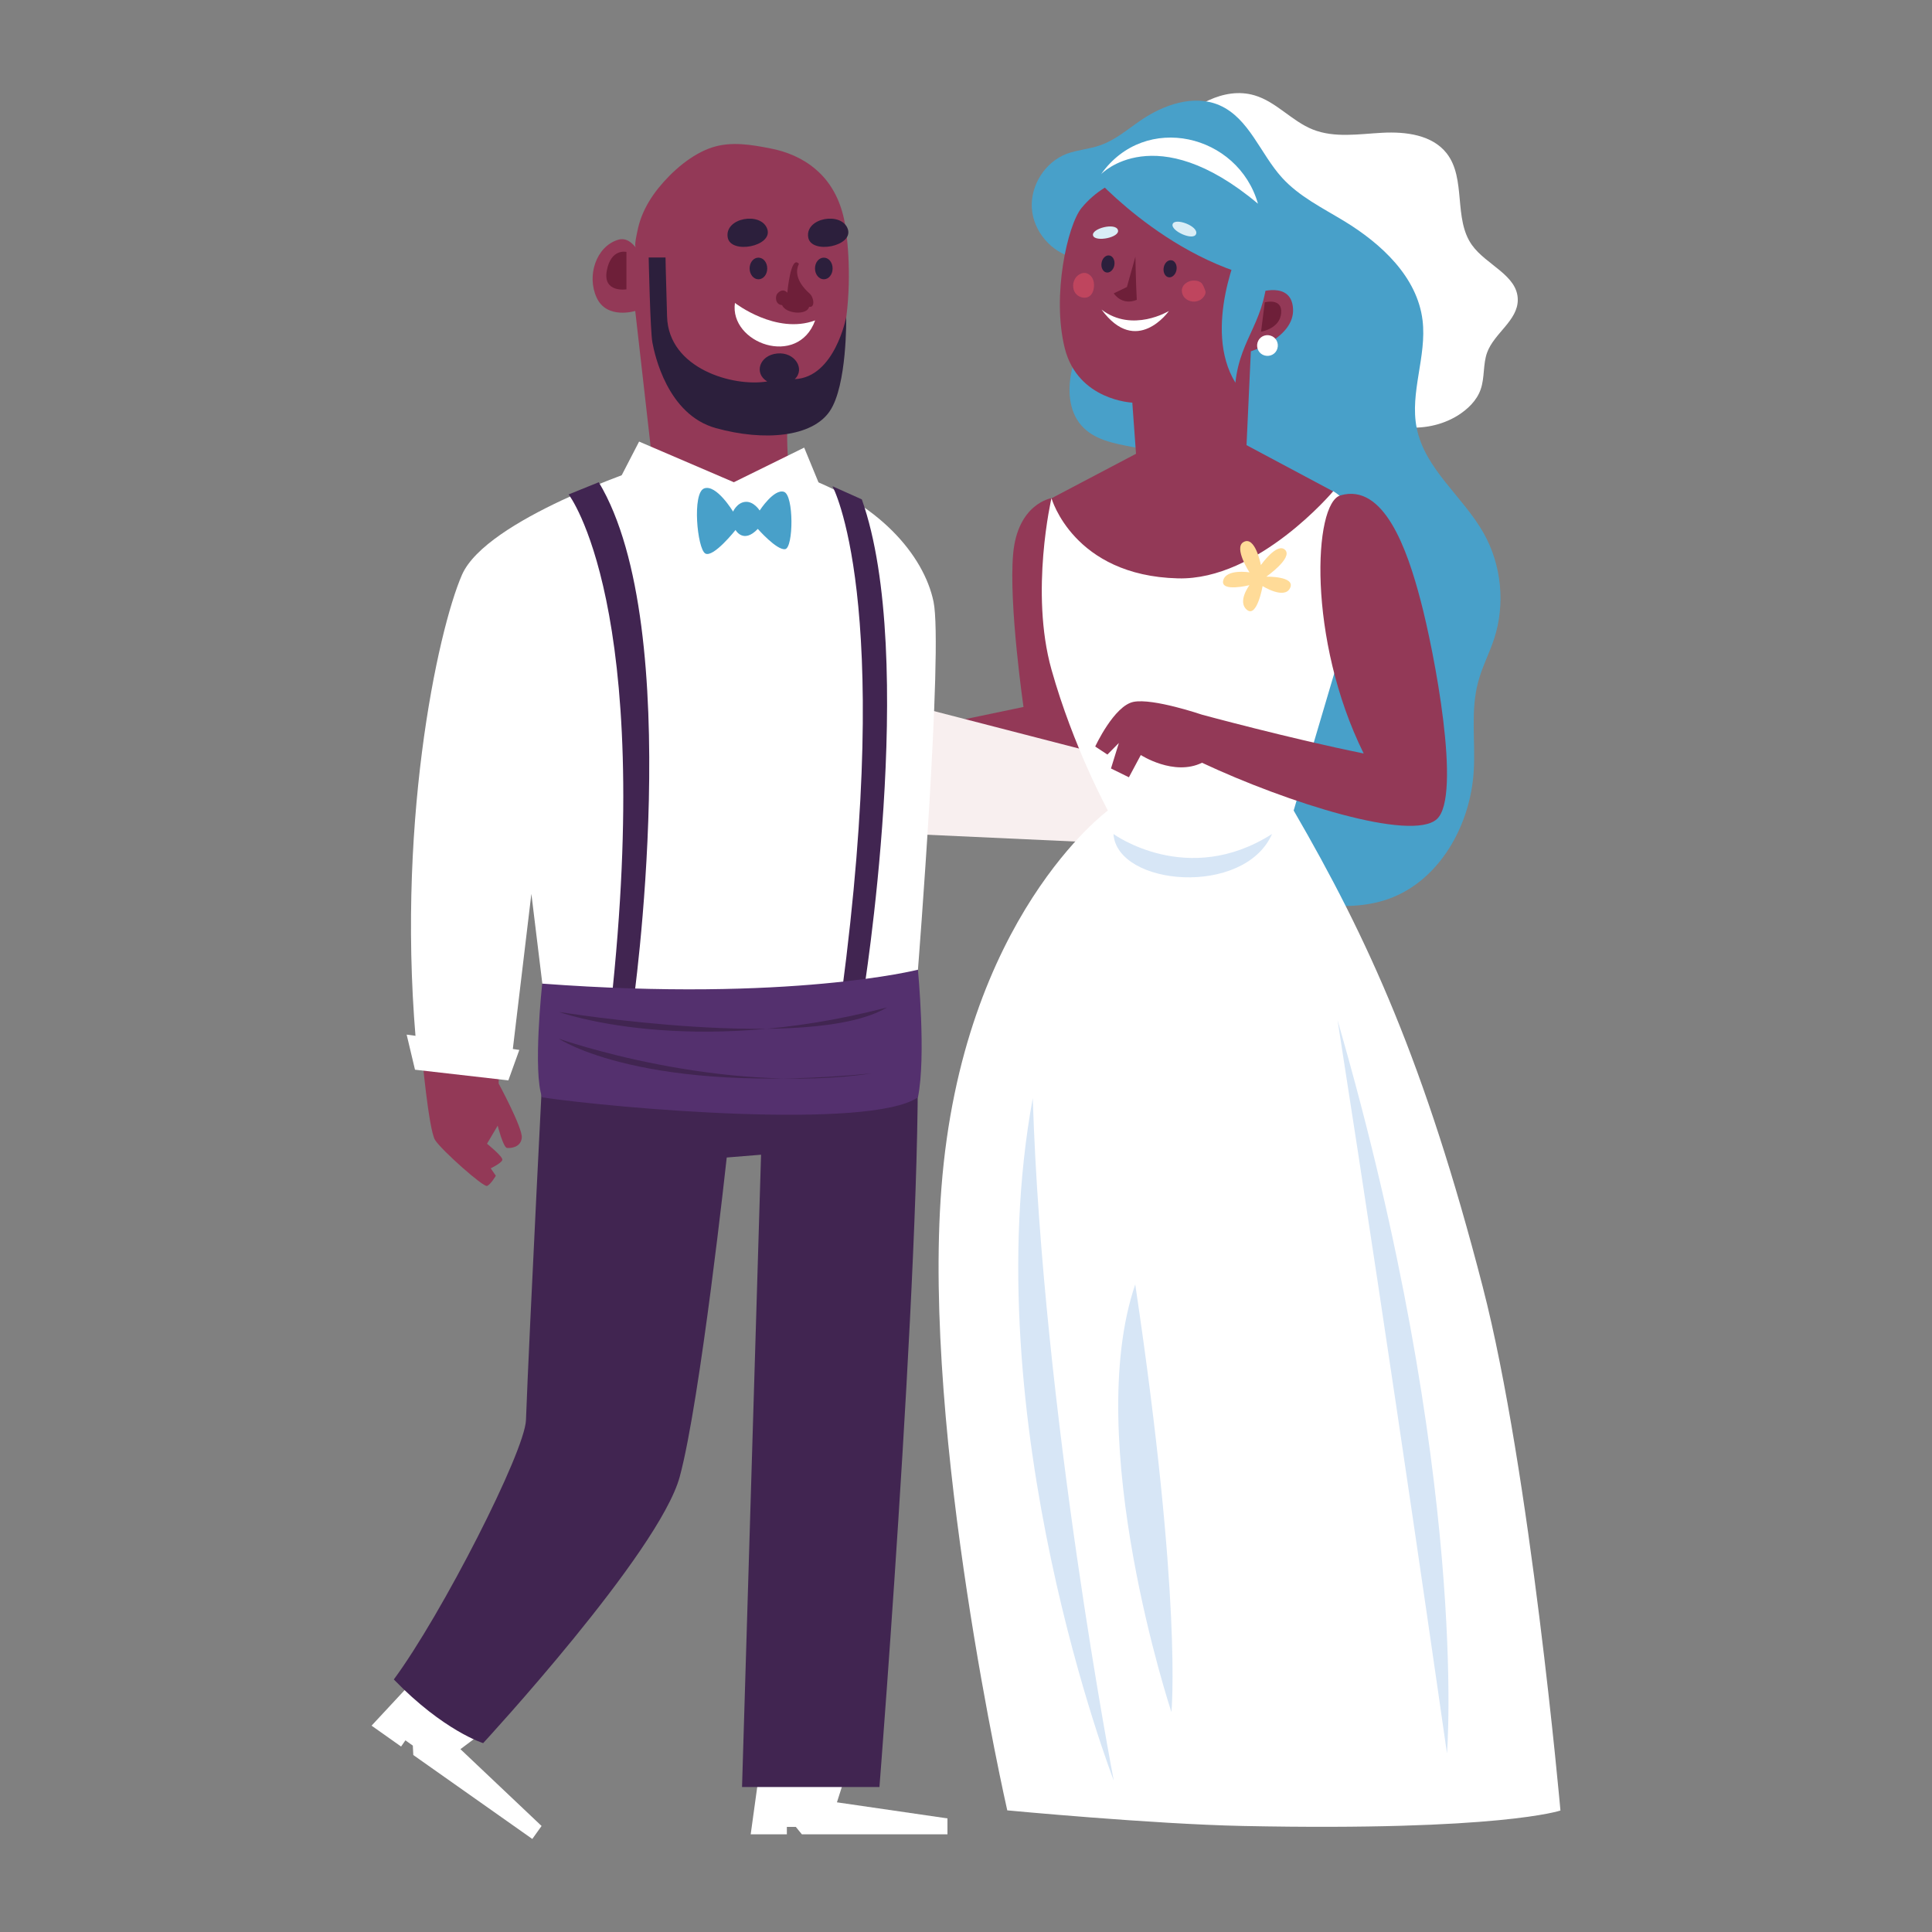 <svg xmlns="http://www.w3.org/2000/svg" xmlns:xlink="http://www.w3.org/1999/xlink" version="1.1" id="Layer_1" x="0px" y="0px" viewBox="0 0 125 125" style="enable-background:new 0 0 125 125;" xml:space="preserve">
<rect x="0" y="0" width="125" height="125" fill="#808080" stroke="none"/>
<style type="text/css">
	.couple5st0{fill:#933957;}
	.couple5st1{fill:#F8EFEF;}
	.couple5st2{fill:#FFFFFF;}
	.couple5st3{fill:#48A0C9;}
	.couple5st4{fill:#2C1F3C;}
	.couple5st5{fill:#BF455E;}
	.couple5st6{fill:#6E1F39;}
	.couple5st7{fill:#D9EDF6;}
	.couple5st8{fill:#FFDB98;}
	.couple5st9{fill:#D7E6F6;}
	.couple5st10{fill:#412551;}
	.couple5st11{fill:#54306E;}
</style>
<g>
	<g>
		<path class="couple5st0" d="M68.03,32.23c0,0-2.19,0.34-2.48,3.61c-0.29,3.27,0.67,9.9,0.67,9.9l-13.6,2.84l2.13,3.66L72.8,49.2    L68.03,32.23z"/>
		<polyline class="couple5st1" points="59.39,45.74 75.31,49.85 75.31,54.71 57.85,53.91   "/>
		<path class="couple5st2" d="M75.61,8.32c1.51-1.44,3.56-2.74,5.56-2.15c1.4,0.41,2.41,1.67,3.77,2.21c1.41,0.56,2.98,0.29,4.5,0.21    c1.51-0.08,3.22,0.13,4.16,1.33c1.28,1.64,0.42,4.24,1.64,5.94c0.92,1.29,2.96,1.95,2.96,3.54c0,1.34-1.52,2.15-1.98,3.4    c-0.28,0.76-0.15,1.62-0.42,2.39c-0.25,0.73-0.85,1.3-1.51,1.71c-2.07,1.26-4.96,0.94-6.71-0.72"/>
		<path class="couple5st3" d="M69.48,16.67c-1.46-0.34-2.62-1.7-2.72-3.19c-0.1-1.49,0.86-3,2.26-3.53c0.7-0.26,1.46-0.3,2.16-0.55    c0.97-0.33,1.77-1.03,2.62-1.61c1.49-1.02,3.44-1.7,5.1-0.98c1.92,0.84,2.64,3.14,4.05,4.69c1.1,1.21,2.61,1.95,4.01,2.8    c2.42,1.47,4.74,3.62,5.08,6.43c0.28,2.32-0.84,4.67-0.38,6.96c0.53,2.67,3.01,4.45,4.34,6.82c1.15,2.05,1.4,4.58,0.67,6.82    c-0.31,0.94-0.78,1.83-1.03,2.78c-0.51,1.87-0.17,3.85-0.29,5.78c-0.21,3.51-2.22,7.11-5.54,8.28c-1.43,0.5-2.99,0.53-4.49,0.34    c-3.08-0.4-6.06-1.77-8.24-3.98c-2.19-2.21-3.55-5.26-3.56-8.37c-0.01-2.18,0.63-4.32,1.52-6.31c1.04-2.31,2.47-4.6,2.41-7.13    c-0.02-0.84-0.23-1.71-0.77-2.36c-1.6-1.91-5.1-0.96-6.73-2.85c-0.81-0.94-0.88-2.32-0.61-3.53c0.27-1.21,0.82-2.34,1.12-3.54    c0.5-1.99,0.26-4.16-0.66-6"/>
		<g>
			<path class="couple5st0" d="M69.98,13.45c-0.91,1.1-1.94,5.69-1.09,9.08c0.85,3.38,4.37,3.52,4.37,3.52l0.24,3.31l-5.47,2.88     c0,0,1.41,9.21,9.37,8.39c9.18-0.95,8.85-8.84,8.85-8.84l-5.6-2.99l0.28-6.07c0,0,2.82-0.89,2.73-2.74     c-0.09-1.85-2.28-1.05-2.28-1.05s0.28-4.46-0.08-5.67C80.94,12.05,73.61,9.07,69.98,13.45z"/>
			<g>
				<path class="couple5st4" d="M75.29,17.32c-0.05,0.3,0.09,0.58,0.32,0.62c0.23,0.04,0.46-0.18,0.51-0.48c0.05-0.3-0.09-0.58-0.32-0.62      C75.57,16.8,75.34,17.01,75.29,17.32z"/>
				<path class="couple5st4" d="M71.27,17.01c-0.05,0.3,0.09,0.58,0.32,0.62c0.23,0.04,0.46-0.18,0.51-0.48c0.05-0.3-0.09-0.58-0.32-0.62      C71.55,16.49,71.32,16.7,71.27,17.01z"/>
				<path class="couple5st5" d="M77.98,18.81C77.99,18.84,78,18.87,78,18.9c0,0.04-0.01,0.08-0.02,0.12c-0.07,0.18-0.21,0.34-0.39,0.42      c-0.18,0.08-0.39,0.1-0.58,0.04c-0.17-0.05-0.33-0.15-0.43-0.3c-0.1-0.15-0.14-0.34-0.1-0.51c0.07-0.27,0.34-0.46,0.62-0.51      c0.2-0.03,0.43,0,0.6,0.12C77.84,18.39,77.92,18.64,77.98,18.81z"/>
				<path class="couple5st5" d="M70.73,18.81c-0.06,0.2-0.21,0.42-0.5,0.45c-0.21,0.02-0.43-0.07-0.57-0.2c-0.14-0.13-0.2-0.29-0.22-0.45      c-0.03-0.2,0.01-0.39,0.11-0.57c0.14-0.26,0.57-0.55,0.94-0.26C70.83,18.04,70.82,18.52,70.73,18.81z"/>
			</g>
			<path class="couple5st6" d="M72.06,18.98c0,0,0.51,0.82,1.49,0.42c-0.06-1.05-0.09-2.79-0.09-2.79l-0.55,1.96L72.06,18.98z"/>
			<path class="couple5st2" d="M75.63,20.12c0,0-2.1,2.99-4.36-0.09C73.27,21.56,75.63,20.12,75.63,20.12z"/>
			<path class="couple5st6" d="M81.83,19.56l-0.24,1.9c0,0,1.22-0.19,1.3-1.2C82.98,19.25,81.83,19.56,81.83,19.56z"/>
			<path class="couple5st2" d="M82.65,22.54c-0.1,0.36-0.47,0.56-0.83,0.46c-0.36-0.1-0.56-0.47-0.46-0.83c0.1-0.36,0.47-0.56,0.83-0.46     C82.55,21.81,82.75,22.18,82.65,22.54z"/>
			<path class="couple5st2" d="M68.03,32.23c0,0-1.41,6.07,0,11.09c1.41,5.02,3.65,9.12,3.65,9.12s-9.42,6.89-10.77,24.41     c-1.25,16.13,4.26,40.28,4.26,40.28s9.39,0.89,15.24,1.01c16.68,0.34,20.55-1,20.55-1s-1.95-21.99-5.03-33.89     c-3.74-14.47-7.41-22.51-12.23-30.81l2.9-9.8c0,0,3.55-8.51-0.34-10.86c0,0-4.85,5.78-10.05,5.64     C69.44,37.25,68.03,32.23,68.03,32.23z"/>
		</g>
		<path class="couple5st3" d="M70.64,11.27c0,0,5.84,6.69,13.34,7.11c-2.64-6.59-2.64-7.24-2.64-7.24S77.51,7.95,70.64,11.27z"/>
		<path class="couple5st7" d="M70.72,15.24c0.13,0.44,1.76,0.13,1.61-0.36C72.17,14.38,70.59,14.79,70.72,15.24z"/>
		<path class="couple5st7" d="M75.87,14.5c-0.15,0.44,1.37,1.12,1.52,0.63C77.55,14.63,76.02,14.06,75.87,14.5z"/>
		<path class="couple5st3" d="M80.26,15.88c0,0-2.49,5.36-0.33,8.88c0.33-3.05,2.05-3.93,2.1-7.6"/>
		<path class="couple5st2" d="M71.24,11.27c0,0,3.49-3.68,10.15,1.91C80.11,8.68,74.09,7.23,71.24,11.27z"/>
		<path class="couple5st0" d="M86.73,32.05c-1.75,0.5-2.16,9.3,1.5,16.7c-4.79-0.97-10.46-2.51-10.46-2.51s-3.17-1.08-4.43-0.83    c-1.26,0.25-2.48,2.89-2.48,2.89l0.79,0.52l0.74-0.75l-0.51,1.65l1.16,0.57l0.77-1.44c0,0,2.14,1.39,3.96,0.5    c5.52,2.59,13.55,5.12,15.19,3.65c1.64-1.47-0.18-10.89-1.05-14.16C91.05,35.55,89.54,31.24,86.73,32.05z"/>
		<path class="couple5st8" d="M80.44,35.08c-0.62,0.38,0.4,1.95,0.4,1.95s-1.52-0.24-1.7,0.53c-0.18,0.77,1.7,0.3,1.7,0.3    s-0.81,1.07-0.16,1.6c0.65,0.53,1.01-1.54,1.01-1.54s1.42,0.89,1.78,0.12c0.36-0.77-1.54-0.73-1.54-0.73s1.73-1.21,1.22-1.73    c-0.52-0.52-1.57,0.98-1.57,0.98S81.21,34.61,80.44,35.08z"/>
		<path class="couple5st9" d="M72.04,53.96c0,0,4.79,3.49,10.26,0C80.5,58.04,72.28,57.34,72.04,53.96z"/>
		<path class="couple5st9" d="M72.06,115.2c0,0-9.06-23.39-5.24-44.15C67.46,91.36,72.06,115.2,72.06,115.2z"/>
		<path class="couple5st9" d="M75.79,110.77c0,0-5.8-17.52-2.34-27.67C76.51,103.61,75.79,110.77,75.79,110.77z"/>
		<path class="couple5st9" d="M93.62,113.45c0,0-3.51-24.63-7.08-47.44C95.09,95.55,93.62,113.45,93.62,113.45z"/>
	</g>
	<g>
		<path class="couple5st0" d="M27.28,68.05c0,0,0.45,5.04,0.87,5.71c0.42,0.66,3.12,3.06,3.36,2.97c0.24-0.09,0.57-0.66,0.57-0.66    l-0.33-0.48c0,0,0.69-0.33,0.75-0.54c0.06-0.21-0.99-1.05-0.99-1.05l0.69-1.17c0,0,0.36,1.41,0.6,1.44    c0.24,0.03,0.9-0.03,0.96-0.66c0.06-0.63-1.5-3.51-1.5-3.51l0.06-1.41L27.28,68.05z"/>
		<polyline class="couple5st2" points="49.05,115.2 48.57,118.68 50.91,118.68 50.91,118.2 51.49,118.2 51.88,118.68 61.3,118.68     61.3,117.65 54.15,116.61 54.5,115.51   "/>
		<polyline class="couple5st2" points="26.43,109.08 24.04,111.65 25.95,113 26.23,112.6 26.71,112.94 26.74,113.55 34.44,118.98     35.04,118.14 29.79,113.17 30.71,112.48   "/>
		<path class="couple5st10" d="M35.27,66c0,0-1.04,20.38-1.24,25.88c-0.07,2.04-5.44,12.57-8.55,16.78c3.22,3.33,5.78,4.12,5.78,4.12    s11.39-12.33,12.72-17.24c1.33-4.91,3.04-20.65,3.04-20.65l2.22-0.18l-1.23,40.91h8.89c0,0,3.19-40.5,2.34-50.82    C58.4,54.49,35.27,66,35.27,66z"/>
		<path class="couple5st2" d="M27.02,68.53c-1.5-14.79,1.29-27.72,2.87-31.34c1.58-3.61,11.77-6.95,11.77-6.95s4.64,1.58,9.99,0.48    c5.15,1.72,8.12,5.18,8.75,8.21c0.63,3.03-1.01,23.82-1.01,23.82s-4.18,5.27-10.07,5.18c-5.89-0.09-14.23-4.28-14.23-4.28    l-0.71-5.82l-1.39,11.63L27.02,68.53z"/>
		<g>
			<path class="couple5st0" d="M54.6,14.13c0.57,2.63,0.86,11.21-3.44,12.32c-0.52,0.94,0,5.21,0,5.21l-8.78-0.28L41.1,20.12     c0,0-1.85,0.57-2.5-0.87c-0.65-1.41-0.03-3.29,1.37-3.73c0.56-0.18,0.94,0.22,1.17,0.5c-0.12-0.14,0.06-0.84,0.09-1.02     c0.07-0.35,0.16-0.68,0.29-1.01c0.26-0.66,0.63-1.26,1.07-1.81c0.88-1.09,2.16-2.22,3.51-2.65c1.22-0.39,2.51-0.17,3.73,0.07     c1.07,0.2,2.12,0.64,2.95,1.36C53.75,11.78,54.33,12.91,54.6,14.13z"/>
			<path class="couple5st6" d="M40.53,16.3v2.42c0,0-1.54,0.25-1.27-1.21S40.53,16.3,40.53,16.3z"/>
			<path class="couple5st4" d="M49.64,17.37c0,0.39-0.25,0.7-0.57,0.7c-0.31,0-0.57-0.31-0.57-0.7c0-0.39,0.25-0.7,0.57-0.7     C49.39,16.67,49.64,16.98,49.64,17.37z"/>
			<path class="couple5st4" d="M53.87,17.37c0,0.39-0.25,0.7-0.57,0.7c-0.31,0-0.57-0.31-0.57-0.7c0-0.39,0.25-0.7,0.57-0.7     C53.62,16.67,53.87,16.98,53.87,17.37z"/>
		</g>
		<polygon class="couple5st2" points="41.35,28.57 40.15,30.89 45.37,35.33 47.67,32.17 50.2,34.52 53.22,31.85 52.03,28.96 47.48,31.2       "/>
		<path class="couple5st3" d="M49.03,34.22c0,0,1.23,1.4,1.77,1.31c0.54-0.09,0.57-3.5-0.08-3.71c-0.65-0.21-1.57,1.21-1.57,1.21    s-0.38-0.61-0.93-0.56c-0.54,0.05-0.79,0.63-0.79,0.63s-1.08-1.79-1.87-1.5c-0.79,0.29-0.45,3.9,0.07,4.21    c0.52,0.3,1.96-1.52,1.96-1.52S48.09,35.21,49.03,34.22z"/>
		<path class="couple5st6" d="M50.3,18.99c-0.16,0.18-0.15,0.72,0.3,0.75c0.23,0.57,1.62,0.68,1.75,0.11c0.39,0.08,0.33-0.6,0.02-0.87    c-0.3-0.26-1.1-1.06-0.68-1.91c-0.53-0.62-0.75,1.87-0.75,1.87S50.67,18.58,50.3,18.99z"/>
		<path class="couple5st4" d="M47.08,15.35c0.18,1.13,2.96,0.59,2.56-0.54C49.24,13.68,46.88,14.08,47.08,15.35z"/>
		<path class="couple5st4" d="M52.29,15.35c0.18,1.13,2.96,0.59,2.56-0.54C54.45,13.68,52.09,14.08,52.29,15.35z"/>
		<path class="couple5st2" d="M47.55,19.6c0,0,2.66,2.07,5.19,1.13C51.62,23.82,47.18,22.2,47.55,19.6z"/>
		<path class="couple5st4" d="M41.97,16.67c0,0,0.1,4.74,0.24,5.49c0.14,0.75,0.96,4.67,4.11,5.54c3.15,0.87,6.23,0.57,7.36-1.09    c1.14-1.66,1.07-6.09,1.07-6.09s-0.74,3.9-3.33,4.01c0.69-0.64,0.02-1.77-1.13-1.66c-1.16,0.11-1.53,1.29-0.65,1.81    c-2.21,0.37-6.38-0.83-6.48-4.19c-0.1-3.35-0.1-3.83-0.1-3.83H41.97z"/>
		<path class="couple5st10" d="M55.76,32.31c3.63,10.25,0.08,32.14,0.08,32.14l-1.38-0.16c3.39-25.59-0.6-32.83-0.6-32.83L55.76,32.31z"/>
		<path class="couple5st10" d="M38.74,31.2c5.71,9.5,2.2,33.98,2.2,33.98s0,0-1.42-0.07c2.84-25.95-2.73-33.12-2.73-33.12L38.74,31.2z"/>
		<path class="couple5st11" d="M35.08,63.64c0,0-0.62,5.75,0,7.36c4.81,0.71,21.15,2.13,24.31,0c0.54-2.65,0-8.26,0-8.26    S51.14,64.84,35.08,63.64z"/>
		<polygon class="couple5st2" points="26.31,66.94 26.85,69.21 32.89,69.9 33.6,67.93   "/>
		<path class="couple5st10" d="M36.15,65.47c0,0,16.34,2.65,21.24-0.29C44.58,68.53,36.15,65.47,36.15,65.47z"/>
		<path class="couple5st10" d="M36.15,67.2c0,0,10.44,3.7,20.25,2.25C41.58,70.89,36.15,67.2,36.15,67.2z"/>
	</g>
</g>
</svg>
